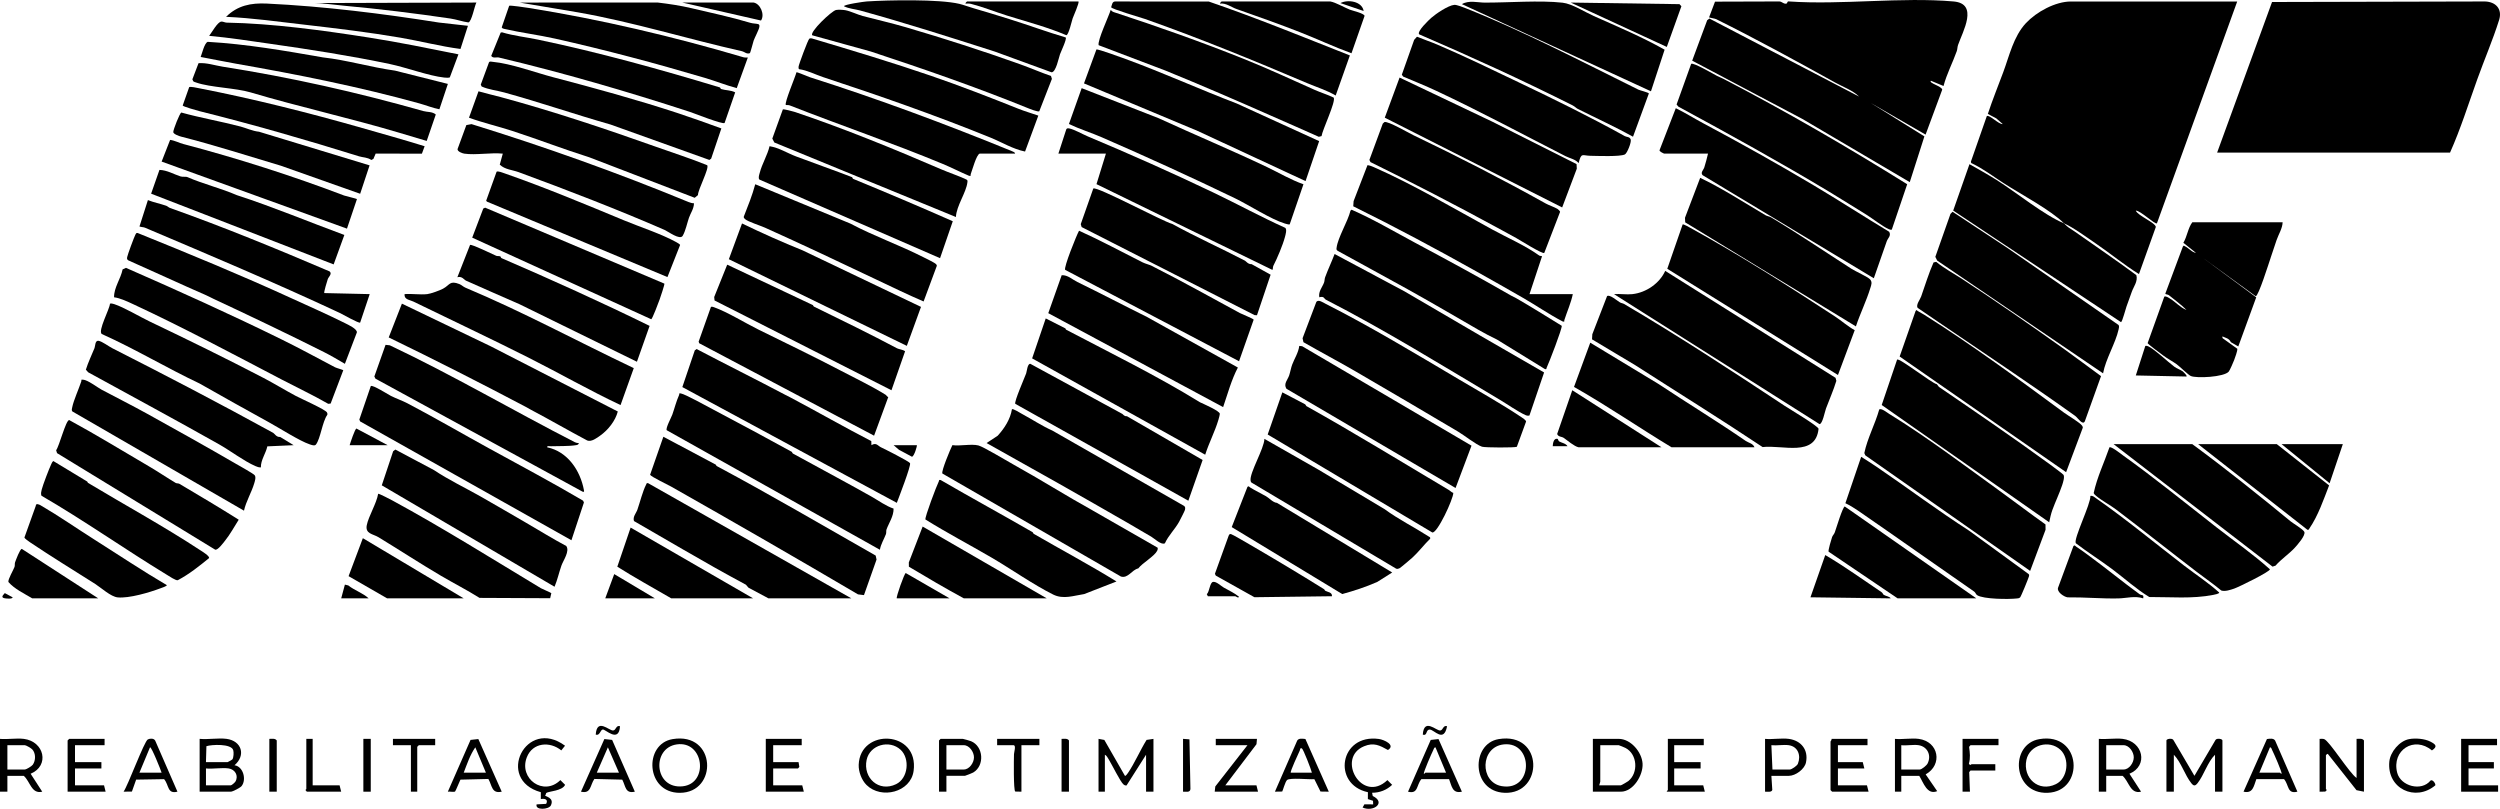 <?xml version="1.0" encoding="UTF-8"?>
<svg xmlns="http://www.w3.org/2000/svg" width="136" height="44" viewBox="0 0 136 44" fill="none">
  <g clip-path="url(#clip0_309_2989)">
    <path d="M120.899 43.068H120.497V41.056C120.086 41.465 119.891 42.175 119.547 42.605C119.417 42.767 119.337 42.767 119.207 42.605C118.858 42.17 118.658 41.476 118.257 41.056V43.068H117.854V40.281C117.854 40.191 118.16 40.143 118.229 40.251L119.377 42.205L120.526 40.251C120.594 40.143 120.9 40.191 120.9 40.281V43.068H120.899Z" fill="black"></path>
    <path d="M59.76 40.194L60.075 40.252L61.197 42.206C61.232 42.229 61.333 42.092 61.359 42.053C61.727 41.511 62.024 40.815 62.374 40.251L62.748 40.195V43.068H62.346V41.057L61.284 42.729C61.208 42.736 61.166 42.713 61.111 42.666C60.944 42.522 60.488 41.592 60.324 41.327C60.266 41.235 60.207 41.102 60.105 41.057V43.068H59.76V40.195L59.76 40.194Z" fill="black"></path>
    <path d="M12.326 40.194C13.146 40.305 13.39 41.087 12.757 41.63C13.235 41.693 13.421 42.416 13.142 42.764C13.072 42.851 12.66 43.068 12.556 43.068H10.86V40.194C11.319 40.239 11.88 40.135 12.326 40.194ZM11.205 41.459H12.383C12.399 41.459 12.631 41.33 12.646 41.305C12.711 41.205 12.723 40.922 12.688 40.809C12.577 40.448 11.514 40.5 11.229 40.593L11.204 41.459H11.205ZM12.441 41.803C12.072 41.748 11.588 41.844 11.205 41.803V42.723H12.556C12.6 42.723 12.775 42.573 12.808 42.516C12.994 42.191 12.781 41.854 12.441 41.803Z" fill="black"></path>
    <path d="M86.652 43.068V40.194H88.06C88.71 40.194 89.32 40.911 89.356 41.543C89.392 42.175 88.847 43.068 88.175 43.068H86.652ZM86.997 42.723H88.175C88.198 42.723 88.53 42.531 88.577 42.493C89.141 42.043 89.077 41.028 88.428 40.689C88.379 40.663 88.08 40.539 88.06 40.539H87.055V42.522C87.055 42.56 86.988 42.718 86.997 42.723Z" fill="black"></path>
    <path d="M128.197 42.321V40.194C128.336 40.199 128.506 40.151 128.599 40.281V43.068L128.193 42.986L126.646 41.027C126.614 40.971 126.53 41.079 126.53 41.086V42.925C126.53 42.939 126.577 42.959 126.575 42.982L126.495 43.062L126.186 43.069V40.195C126.266 40.196 126.354 40.181 126.432 40.207C126.718 40.303 127.813 42.07 128.197 42.321V42.321Z" fill="black"></path>
    <path d="M115.469 40.194C116.585 40.326 116.889 41.654 115.842 42.092L116.474 43.067C115.882 43.208 115.826 42.52 115.469 42.206H114.578V43.068H114.176V40.194C114.587 40.23 115.067 40.147 115.469 40.194ZM114.578 41.861H115.526C115.826 41.861 116.077 41.493 116.077 41.2C116.077 40.908 115.826 40.539 115.526 40.539H114.578V41.861Z" fill="black"></path>
    <path d="M1.293 40.194C2.412 40.334 2.715 41.655 1.666 42.092L2.298 43.068C1.707 43.208 1.65 42.521 1.293 42.206H0.402V43.068H0V40.195C0.409 40.232 0.895 40.145 1.293 40.195V40.194ZM0.402 41.861H1.35C1.428 41.861 1.722 41.687 1.782 41.603C1.951 41.37 1.951 40.976 1.755 40.767C1.692 40.699 1.419 40.539 1.351 40.539H0.402V41.861Z" fill="black"></path>
    <path d="M47.139 42.703C46.872 42.439 46.699 41.979 46.713 41.602C46.786 39.593 50.005 39.724 49.7 41.942C49.54 43.099 47.944 43.498 47.139 42.703ZM48.995 40.789C48.388 40.222 47.316 40.517 47.144 41.34C46.938 42.321 47.812 43.114 48.748 42.658C49.41 42.336 49.507 41.267 48.995 40.788V40.789Z" fill="black"></path>
    <path d="M110.943 40.208C113.262 39.814 113.42 43.059 111.39 43.129C109.469 43.195 109.315 40.484 110.943 40.208ZM112.087 40.789C111.481 40.222 110.408 40.517 110.236 41.34C110.03 42.326 110.897 43.118 111.841 42.657C112.502 42.336 112.599 41.267 112.087 40.788V40.789Z" fill="black"></path>
    <path d="M81.523 40.208C83.981 39.795 83.982 43.206 81.853 43.129C80.032 43.062 80.014 40.461 81.523 40.208ZM81.813 40.494C80.513 40.623 80.484 42.56 81.695 42.766C83.428 43.062 83.433 40.332 81.813 40.494Z" fill="black"></path>
    <path d="M36.588 40.208C38.978 39.806 39.071 43.13 36.977 43.13C35.127 43.13 35.008 40.473 36.588 40.208ZM36.819 40.495C35.431 40.693 35.584 42.946 37.143 42.774C38.561 42.617 38.302 40.283 36.819 40.495Z" fill="black"></path>
    <path d="M104.378 40.195C105.473 40.341 105.694 41.604 104.756 42.126L105.383 43.039C104.833 43.264 104.639 42.578 104.407 42.206H103.43V43.068H103.085V40.195C103.491 40.233 103.984 40.142 104.378 40.195H104.378ZM104.378 40.539C104.101 40.493 103.721 40.573 103.43 40.539V41.861H104.436C104.542 41.861 104.807 41.641 104.859 41.538C105.083 41.097 104.858 40.619 104.378 40.539Z" fill="black"></path>
    <path d="M5.689 40.194V40.539H4.08V41.459H5.516V41.803H4.08V42.723H5.66L5.746 43.068H3.678V40.281L3.764 40.194H5.689Z" fill="black"></path>
    <path d="M101.592 40.194V40.539H99.983V41.459H101.334L101.42 41.803H99.983V42.723H101.563L101.65 43.068H99.667L99.581 42.981V40.338C99.581 40.319 99.657 40.251 99.638 40.194H101.592Z" fill="black"></path>
    <path d="M43.613 40.194V40.539H42.061V41.459H43.441L43.484 41.719L43.412 41.803H42.061V42.723H43.642L43.728 43.068H41.659V40.194H43.613Z" fill="black"></path>
    <path d="M135.839 40.194V40.539H134.288V41.459H135.667V41.803H134.288V42.723H135.897V43.068H133.886V40.194H135.839Z" fill="black"></path>
    <path d="M51.485 42.206V43.068H51.083V40.281L51.169 40.194H52.376C52.407 40.194 52.767 40.297 52.824 40.321C53.504 40.602 53.576 41.651 52.943 42.025C52.894 42.053 52.516 42.205 52.491 42.205H51.485V42.206ZM51.485 41.861H52.433C52.733 41.861 52.984 41.492 52.984 41.2C52.984 40.907 52.733 40.539 52.433 40.539H51.485V41.861Z" fill="black"></path>
    <path d="M97.311 40.195C97.983 40.285 98.387 40.791 98.246 41.475C98.171 41.845 97.675 42.206 97.311 42.206H96.363L96.413 42.974C96.366 43.117 96.142 43.061 96.019 43.068V40.195C96.424 40.233 96.918 40.142 97.311 40.195ZM97.311 40.539C97.026 40.498 96.659 40.57 96.363 40.539L96.421 41.861H97.369C97.463 41.861 97.759 41.662 97.804 41.551C97.985 41.103 97.813 40.613 97.311 40.539Z" fill="black"></path>
    <path d="M71.014 40.202L72.286 43.067L71.835 43.06L71.501 42.387C71.225 42.414 70.172 42.295 70.016 42.434C69.913 42.526 69.779 43.041 69.751 43.06L69.356 43.067L70.569 40.286C70.657 40.143 70.868 40.188 71.015 40.202H71.014ZM70.218 42.033H71.367C71.331 41.866 70.89 40.73 70.821 40.711C70.706 40.68 70.739 40.764 70.709 40.827C70.645 40.962 70.169 41.988 70.218 42.033V42.033Z" fill="black"></path>
    <path d="M26.021 40.204L27.294 43.067C26.74 43.191 26.775 42.734 26.567 42.375L25.047 42.413C24.999 42.503 24.787 43.039 24.756 43.058C24.684 43.103 24.466 43.048 24.363 43.067L25.598 40.251L26.02 40.204H26.021ZM26.433 42.033L25.857 40.654C25.573 41.061 25.404 41.572 25.226 42.033H26.433Z" fill="black"></path>
    <path d="M78.254 40.204L79.527 43.067C79.009 43.186 78.975 42.766 78.83 42.386H77.322C77.046 42.711 77.16 43.21 76.597 43.068L77.832 40.252L78.253 40.205L78.254 40.204ZM78.665 42.033L78.09 40.654C78.008 40.659 78.002 40.743 77.974 40.796C77.895 40.948 77.417 42.035 77.459 42.091C77.504 42.103 77.528 42.033 77.545 42.033H78.665Z" fill="black"></path>
    <path d="M124.978 43.067C124.416 43.209 124.529 42.711 124.253 42.386H122.745C122.601 42.765 122.566 43.185 122.048 43.067L123.321 40.204C123.467 40.185 123.677 40.145 123.766 40.286L124.978 43.067ZM122.91 42.033H124.03C124.047 42.033 124.071 42.103 124.116 42.091C124.161 42.03 123.683 40.955 123.601 40.796C123.573 40.742 123.567 40.659 123.485 40.654L122.91 42.033Z" fill="black"></path>
    <path d="M9.653 43.067C9.091 43.209 9.204 42.711 8.927 42.386L7.406 42.412L7.176 43.061L6.723 43.067C6.966 42.726 7.848 40.317 8.044 40.223C8.164 40.165 8.367 40.158 8.441 40.286L9.653 43.067ZM8.791 42.033C8.756 41.908 8.233 40.597 8.16 40.654L7.585 42.033H8.791Z" fill="black"></path>
    <path d="M34.535 43.067C34.009 43.188 34.041 42.774 33.851 42.413L32.333 42.375C32.094 42.717 32.164 43.197 31.605 43.067L32.878 40.204L33.3 40.251L34.535 43.067L34.535 43.067ZM33.672 42.033L33.069 40.654L32.466 42.033H33.672Z" fill="black"></path>
    <path d="M92.685 40.194V40.539H91.076V41.459H92.513V41.803H91.076V42.723H92.656L92.743 43.068H90.674C90.659 43.026 90.731 42.999 90.731 42.981V40.194H92.685Z" fill="black"></path>
    <path d="M68.379 40.194L68.353 40.484L66.656 42.723H68.351L68.437 43.068H66.081L66.112 42.783L67.862 40.539H66.138V40.194H68.379Z" fill="black"></path>
    <path d="M74.642 43.126L74.678 43.303C75.423 43.663 74.705 44.194 74.125 43.929L74.222 43.756L74.7 43.758L74.693 43.563L74.412 43.47L74.414 43.096C72.448 42.673 72.874 39.907 75.011 40.2C75.283 40.237 75.94 40.526 75.505 40.8C75.049 40.547 74.735 40.379 74.209 40.595C72.665 41.228 74.089 43.754 75.475 42.438L75.733 42.695C75.432 42.978 75.061 43.126 74.642 43.126L74.642 43.126Z" fill="black"></path>
    <path d="M29.72 43.135C29.694 43.155 29.702 43.242 29.652 43.269C29.656 43.334 30.172 43.388 29.967 43.815C29.857 44.042 29.101 44.095 29.191 43.758L29.71 43.73C29.843 43.486 29.628 43.427 29.421 43.469V43.096C26.933 42.409 28.614 38.997 30.738 40.567L30.534 40.822C29.914 40.315 28.978 40.389 28.662 41.189C28.2 42.36 29.576 43.34 30.484 42.437L30.741 42.694C30.594 43.029 29.84 43.044 29.72 43.136L29.72 43.135Z" fill="black"></path>
    <path d="M131.055 40.208C131.4 40.144 131.9 40.183 132.213 40.344C132.503 40.493 132.623 40.608 132.297 40.823C131.341 40.02 130.094 40.802 130.407 42.035C130.594 42.77 131.732 43.073 132.219 42.462C132.334 42.376 132.515 42.644 132.48 42.724C131.396 43.632 129.837 42.906 129.979 41.431C130.029 40.908 130.532 40.306 131.055 40.208Z" fill="black"></path>
    <path d="M108.718 40.194V40.539H107.195L107.118 40.63C107.162 40.933 107.196 41.244 107.108 41.544C107.186 41.675 107.23 41.574 107.252 41.574H108.545V41.918H107.194L107.125 42.003L107.165 43.067H106.763V40.194H108.716H108.718Z" fill="black"></path>
    <path d="M56.543 40.194V40.539H55.566V43.068L55.229 43.06C55.129 42.998 55.153 41.297 55.161 41.025C55.163 40.928 55.29 40.539 55.135 40.539H54.244V40.194H56.543Z" fill="black"></path>
    <path d="M23.674 40.194V40.539H22.784L22.698 40.625V43.068H22.353V40.539H21.376V40.194H23.674Z" fill="black"></path>
    <path d="M17.009 40.194V42.723H18.474L18.56 43.068H16.693L16.619 42.981C16.617 42.958 16.664 42.938 16.664 42.924V40.194H17.009Z" fill="black"></path>
    <path d="M20.169 40.194H19.767V43.068H20.169V40.194Z" fill="black"></path>
    <path d="M15.055 43.068H14.652V40.194C14.792 40.198 14.961 40.151 15.055 40.281V43.068Z" fill="black"></path>
    <path d="M58.151 43.068H57.749V40.194C57.889 40.199 58.058 40.151 58.151 40.281V43.068Z" fill="black"></path>
    <path d="M64.357 43.068V40.194L64.706 40.22L64.76 42.925C64.737 43.129 64.513 43.063 64.358 43.068L64.357 43.068Z" fill="black"></path>
    <path d="M33.729 39.505C33.671 40.448 32.926 39.657 32.789 39.684C32.651 39.711 32.633 40.039 32.408 39.964C32.47 39.033 33.139 39.758 33.355 39.739C33.522 39.724 33.502 39.438 33.729 39.505H33.729Z" fill="black"></path>
    <path d="M78.721 39.505C78.545 40.43 78.023 39.694 77.782 39.689C77.542 39.685 77.671 40.048 77.4 39.964C77.462 39.033 78.131 39.758 78.347 39.739C78.514 39.724 78.494 39.438 78.721 39.505H78.721Z" fill="black"></path>
    <path d="M0.689 32.495C0.676 32.593 0.38 32.561 0.313 32.554C0.048 32.526 0.107 32.424 0.262 32.265L0.689 32.495Z" fill="black"></path>
    <path d="M135.181 0.08L123.599 0.109L120.612 8.3H133.283C133.862 7.003 134.282 5.655 134.762 4.32C135.147 3.244 135.612 2.169 135.952 1.085C136.137 0.492 135.771 0.097 135.181 0.08V0.08Z" fill="black"></path>
    <path d="M116.359 14.909L117.277 12.348C117.265 12.12 116.3 11.737 116.188 11.46C116.415 11.429 117.23 12.228 117.337 12.149L121.704 0.082H112.654C111.811 0.082 110.776 0.65 110.21 1.258C109.532 1.987 109.312 3.027 108.975 3.931C108.694 4.685 108.391 5.432 108.139 6.197L108.596 6.438L108.947 6.748C108.749 6.784 108.215 6.221 108.083 6.315L107.218 8.791L107.232 8.868C107.851 9.152 108.413 9.587 108.986 9.957C109.86 10.521 111.626 11.467 112.28 12.15C112.747 12.344 113.564 12.941 114.038 13.265C114.818 13.797 115.555 14.412 116.359 14.909L116.359 14.909Z" fill="black"></path>
    <path d="M107.139 8.931L106.254 11.454L115.385 17.527C115.461 17.479 115.628 16.821 115.682 16.673C115.78 16.406 115.875 16.145 115.971 15.869C116.066 15.597 116.312 15.302 116.218 14.968C115.113 14.152 113.975 13.376 112.849 12.586C112.57 12.39 112.518 12.399 112.28 12.15C111.189 11.697 109.672 10.456 108.617 9.793C108.136 9.492 107.634 9.209 107.138 8.931H107.139Z" fill="black"></path>
    <path d="M91.304 5.801C94.077 7.304 96.805 8.808 99.497 10.424C100.174 10.831 100.845 11.26 101.52 11.672C101.857 11.878 102.405 12.315 102.743 12.464C102.803 12.49 102.845 12.507 102.913 12.494L103.751 10.023C100.47 7.98 97.176 6.069 93.742 4.283C93.63 4.225 93.523 4.189 93.407 4.13C93.209 4.028 92.11 3.379 91.999 3.475L91.206 5.685L91.304 5.8V5.801Z" fill="black"></path>
    <path d="M103.891 9.909L104.688 7.419L101.765 5.599L104.752 7.323L105.656 4.88C105.643 4.688 104.903 4.521 105.04 4.392L105.728 4.678C105.897 4.031 106.23 3.4 106.448 2.783C106.486 2.677 106.479 2.557 106.517 2.449C106.773 1.713 107.65 0.201 106.278 0.08C103.422 -0.172 100.202 0.278 97.308 0.078C97.224 0.06 97.226 0.172 97.212 0.18C97.063 0.263 96.945 0.081 96.798 0.079L93.297 0.09L92.974 0.943C92.989 0.964 93.288 1.006 93.362 1.043C95.52 2.116 97.724 3.318 99.849 4.499C100.258 4.726 100.8 4.919 101.133 5.254L92.992 1.009L92.871 1.101L92.055 3.3L98.05 6.471L103.891 9.909L103.891 9.909Z" fill="black"></path>
    <path d="M102.643 13.115C102.7 12.955 102.891 12.825 102.772 12.609C101.399 11.783 100.057 10.911 98.68 10.091C96.703 8.914 94.67 7.78 92.647 6.701C92.151 6.436 91.67 6.132 91.163 5.886L90.281 8.166C90.242 8.237 90.516 8.354 90.531 8.357H92.916C92.858 8.604 92.79 8.862 92.715 9.104C92.672 9.244 92.484 9.396 92.628 9.534L101.936 15.137C102.173 14.464 102.405 13.787 102.643 13.114V13.115Z" fill="black"></path>
    <path d="M98.929 23.327C98.915 23.181 97.318 22.231 97.074 22.069C94.256 20.205 91.298 18.268 88.355 16.539C88.284 16.497 88.199 16.493 88.127 16.451C87.975 16.364 87.559 15.995 87.424 16.11L86.622 18.183L86.606 18.46L88.962 19.869C91.282 21.361 93.575 22.78 95.887 24.321C96.962 24.19 98.766 24.884 98.93 23.326L98.929 23.327Z" fill="black"></path>
    <path d="M76.404 15.849L72.602 13.819C72.442 14.243 72.243 14.658 72.087 15.082C72.053 15.174 72.062 15.277 72.029 15.369C71.944 15.61 71.709 15.857 71.77 16.172C72.034 16.093 72.028 16.252 72.129 16.304C75.344 17.953 78.539 19.932 81.574 21.738C81.977 21.977 82.584 22.401 82.977 22.577C83.052 22.611 83.121 22.625 83.201 22.605L83.999 20.262L80.484 18.234L76.404 15.849Z" fill="black"></path>
    <path d="M84.956 17.722C84.135 17.216 83.336 16.715 82.489 16.226C82.395 16.172 82.308 16.14 82.205 16.081C80.457 15.074 78.697 14.124 76.922 13.174C75.799 12.572 74.694 11.918 73.526 11.408L73.466 11.46C73.324 12.046 72.783 12.914 72.711 13.472C72.7 13.555 72.692 13.592 72.772 13.647C74.031 14.344 75.299 15.024 76.557 15.725C77.836 16.437 79.14 17.197 80.429 17.944C80.756 18.134 81.098 18.308 81.438 18.474L84.043 20.077C84.151 20.104 84.109 20.064 84.136 20.009C84.25 19.776 85.003 17.835 84.957 17.723L84.956 17.722Z" fill="black"></path>
    <path d="M82.753 22.688C81.711 21.988 80.413 21.259 79.334 20.62C77.035 19.259 74.495 17.729 72.127 16.534C71.983 16.461 71.7 16.257 71.604 16.437L70.86 18.399L70.907 18.615C71.845 19.153 72.807 19.661 73.743 20.204C75.619 21.291 77.455 22.378 79.317 23.479C79.66 23.681 80.286 24.186 80.621 24.301C80.776 24.354 82.425 24.359 82.516 24.305L83.019 22.931C83.003 22.845 82.83 22.738 82.753 22.686V22.688Z" fill="black"></path>
    <path d="M88.807 16.001C88.491 16.036 88.124 15.975 87.802 16.001L98.98 23.072C99.144 23.074 99.269 22.397 99.335 22.219C99.52 21.721 99.742 21.231 99.897 20.719L99.855 20.555L90.588 14.736C90.287 15.407 89.558 15.917 88.807 16V16.001Z" fill="black"></path>
    <path d="M39.007 25.362C38.966 25.352 38.954 25.285 38.938 25.276L36.087 23.759L35.365 25.829C35.43 25.939 36.329 26.367 36.508 26.469C39.908 28.393 43.301 30.349 46.675 32.334L47 32.374L47.684 30.44L47.637 30.223C44.764 28.588 41.917 26.919 39.007 25.362H39.007Z" fill="black"></path>
    <path d="M43.139 24.677C43.102 24.656 43.093 24.592 43.078 24.583C41.683 23.817 40.249 23.044 38.838 22.3C38.534 22.14 37.252 21.43 37.033 21.402C36.904 21.387 36.971 21.423 36.944 21.485C36.781 21.851 36.703 22.19 36.575 22.552C36.517 22.715 36.202 23.291 36.269 23.404L47.866 29.907C47.916 29.606 48.087 29.337 48.195 29.057C48.224 28.981 48.199 28.878 48.226 28.802C48.356 28.444 48.617 28.087 48.611 27.668C48.187 27.526 47.794 27.232 47.401 27.01C45.998 26.22 44.559 25.456 43.14 24.676L43.139 24.677Z" fill="black"></path>
    <path d="M85.563 5.74C85.667 5.792 85.739 5.878 85.836 5.927C86.836 6.431 87.856 6.892 88.836 7.437L89.699 5.082C89.654 5.024 89.209 4.916 89.127 4.876C86.071 3.367 82.859 1.685 79.736 0.449C79.594 0.393 79.244 0.252 79.111 0.265C78.781 0.296 78.117 0.745 77.861 0.971C77.73 1.087 77.079 1.702 77.197 1.865C80.025 3.082 82.815 4.36 85.564 5.739L85.563 5.74Z" fill="black"></path>
    <path d="M49.506 25.196C49.439 25.089 48.129 24.428 47.913 24.327C47.781 24.266 47.666 24.049 47.407 24.218L47.398 23.996C45.923 23.233 44.479 22.407 43.012 21.628C42.915 21.577 42.814 21.529 42.728 21.484C41.126 20.637 39.5 19.831 37.895 18.987L37.796 19.061L37.119 21.057L48.787 27.355C48.886 27.091 49.578 25.311 49.505 25.196L49.506 25.196Z" fill="black"></path>
    <path d="M59.972 7.484C62.364 8.525 64.811 9.64 67.185 10.787C67.954 11.159 69.134 11.929 69.893 12.159C69.949 12.177 70.135 12.229 70.159 12.207L70.908 10.024C70.219 9.783 69.591 9.405 68.936 9.093C66.988 8.166 64.993 7.335 63.035 6.433L58.843 4.796L58.15 6.747C58.74 7.027 59.375 7.223 59.972 7.483L59.972 7.484Z" fill="black"></path>
    <path d="M115.255 17.91C115.272 17.834 115.294 17.753 115.251 17.681L109.213 13.495L106.219 11.519L106.106 11.635L105.282 13.972L105.384 14.176L114.407 20.31C114.548 19.529 115.089 18.669 115.255 17.91Z" fill="black"></path>
    <path d="M113.417 22.913L114.296 20.462C113.636 19.983 112.98 19.484 112.317 19.01C110.503 17.714 108.647 16.429 106.783 15.205C106.298 14.887 105.78 14.614 105.329 14.245L105.185 14.277C104.917 14.879 104.731 15.512 104.51 16.131C104.449 16.302 104.215 16.584 104.319 16.748L105.481 17.54C107.93 19.209 110.485 20.907 112.894 22.628C113.027 22.723 113.304 23.172 113.417 22.913Z" fill="black"></path>
    <path d="M112.267 22.436C109.862 20.666 107.216 18.719 104.67 17.118C104.574 17.057 104.423 16.971 104.323 16.918C104.267 16.888 104.277 16.823 104.207 16.921L103.341 19.395L112.396 25.687L113.292 23.3C113.32 23.237 113.298 23.205 113.263 23.154C113.149 22.989 112.481 22.595 112.267 22.438V22.436Z" fill="black"></path>
    <path d="M71.022 9.852L71.762 7.677L67.283 5.632C65.27 4.863 63.239 3.943 61.232 3.209C61.035 3.137 59.72 2.654 59.645 2.692L58.969 4.537L65.157 7.126L71.022 9.852Z" fill="black"></path>
    <path d="M78.141 4.945C80.525 6.062 82.848 7.314 85.164 8.495C85.392 8.611 85.707 8.663 85.877 8.874C86.023 8.277 86.078 8.468 86.507 8.475C86.888 8.481 88.123 8.533 88.392 8.402C88.516 8.342 88.756 7.741 88.712 7.593C88.663 7.431 88.494 7.464 88.383 7.402C86.512 6.364 84.506 5.379 82.607 4.474C81.15 3.779 79.678 3.062 78.188 2.426C77.837 2.276 77.439 2.145 77.083 1.997L76.93 2.168L76.259 4.064L76.334 4.167C76.936 4.42 77.55 4.668 78.141 4.945Z" fill="black"></path>
    <path d="M112.252 25.828C112.227 25.787 111.61 25.329 111.504 25.253C109.528 23.814 107.495 22.425 105.478 21.048L105.368 20.903C105.091 20.853 103.314 19.448 103.202 19.563L102.365 22.032L111.476 28.413C111.52 28.2 111.573 27.953 111.646 27.75C111.805 27.311 112.037 26.826 112.183 26.389C112.229 26.249 112.328 25.948 112.253 25.827L112.252 25.828Z" fill="black"></path>
    <path d="M108.852 26.756C106.934 25.371 104.785 23.751 102.776 22.518C102.647 22.439 102.357 22.196 102.231 22.272C102.006 23.076 101.587 23.837 101.419 24.646L101.471 24.77L110.44 31.057L111.278 28.819L111.275 28.529C110.458 27.952 109.663 27.342 108.852 26.756V26.756Z" fill="black"></path>
    <path d="M73.617 11.222C75.885 12.341 78.119 13.535 80.325 14.771C81.166 15.241 82.046 15.741 82.854 16.205C83.58 16.622 84.273 17.105 85.017 17.492C85.143 17.515 85.081 17.471 85.101 17.41C85.253 16.936 85.459 16.488 85.561 16H83.205L83.888 13.937C83.839 13.924 83.771 13.927 83.73 13.898C82.946 13.339 81.992 12.93 81.156 12.473C79.106 11.352 76.872 10.03 74.739 9.094C74.627 9.045 74.514 8.998 74.391 8.985L73.636 10.942L73.617 11.223V11.222Z" fill="black"></path>
    <path d="M63.391 3.836C65.372 4.642 67.355 5.503 69.307 6.366C70.119 6.726 70.933 7.077 71.743 7.442L71.892 7.404C71.936 7.069 72.692 5.499 72.551 5.308C72.223 5.149 71.858 5.04 71.528 4.893C70.253 4.325 68.961 3.725 67.669 3.208C65.348 2.278 62.97 1.436 60.591 0.66C60.524 0.638 60.468 0.594 60.421 0.542C60.324 0.871 59.686 2.222 59.767 2.459L63.391 3.836H63.391Z" fill="black"></path>
    <path d="M100.897 17.962C100.515 17.754 100.18 17.448 99.82 17.213C97.361 15.6 94.544 13.819 91.972 12.405C91.905 12.367 91.574 12.18 91.537 12.207L90.7 14.622L99.985 20.4L100.897 17.962Z" fill="black"></path>
    <path d="M101.748 15.668C101.799 15.498 101.865 15.349 101.733 15.198C101.617 15.066 100.917 14.749 100.716 14.62C99.277 13.697 97.806 12.697 96.344 11.824C96.257 11.772 96.138 11.764 96.034 11.703C94.865 11.008 93.715 10.265 92.49 9.674L91.663 11.847L91.675 12.096L100.961 17.756C101.188 17.065 101.538 16.36 101.747 15.668L101.748 15.668Z" fill="black"></path>
    <path d="M26.622 24.402C25.134 23.585 23.629 22.708 22.162 21.939C21.899 21.801 21.54 21.676 21.268 21.538C21.102 21.454 20.279 20.925 20.172 21.001L19.548 22.823L19.591 22.925L31.086 29.39L31.765 27.336L31.721 27.237C30.045 26.25 28.327 25.337 26.622 24.401L26.622 24.402Z" fill="black"></path>
    <path d="M59.459 27.779C58.04 26.995 56.577 26.071 55.141 25.276C54.786 25.079 53.49 24.299 53.224 24.232C52.842 24.136 52.222 24.276 51.81 24.216C51.702 24.426 51.194 25.639 51.266 25.76L60.979 31.364C61.368 31.48 61.569 31 61.922 30.921C62.145 30.628 62.785 30.273 62.949 29.965C62.978 29.909 62.989 29.857 62.975 29.795L59.457 27.779L59.459 27.779Z" fill="black"></path>
    <path d="M107.123 28.872C105.411 27.77 103.767 26.537 102.085 25.392C101.81 25.205 101.528 25.029 101.248 24.85L100.389 27.375C100.604 27.474 100.866 27.633 101.06 27.767C103.184 29.23 105.271 30.712 107.394 32.181C107.469 32.233 107.481 32.327 107.556 32.377C107.891 32.6 109.295 32.607 109.726 32.555C109.802 32.546 109.832 32.551 109.896 32.495C109.942 32.454 110.343 31.474 110.374 31.358C110.386 31.309 110.397 31.271 110.358 31.23L107.124 28.873L107.123 28.872Z" fill="black"></path>
    <path d="M69.273 14.453C69.475 14.064 69.788 13.325 69.9 12.896C69.932 12.776 70.022 12.479 69.917 12.394C68.593 11.798 67.314 11.1 66.005 10.473C63.757 9.398 61.44 8.37 59.176 7.42C58.922 7.313 58.396 7.022 58.166 6.987C58.096 6.976 58.051 6.964 58.006 7.034L57.576 8.357H60.162L59.649 10.018L69.211 14.679C69.259 14.672 69.232 14.529 69.272 14.453H69.273Z" fill="black"></path>
    <path d="M33.609 22.386L26.698 18.84L21.864 16.518L21.146 18.356C23.65 19.569 26.134 20.833 28.602 22.134C28.7 22.186 28.788 22.241 28.896 22.298C29.92 22.838 30.924 23.422 31.946 23.963C32.177 24.052 32.468 23.826 32.657 23.692C33.084 23.389 33.478 22.89 33.608 22.387L33.609 22.386Z" fill="black"></path>
    <path d="M70.68 18.817C70.636 19.183 70.413 19.516 70.293 19.839C70.231 20.004 70.191 20.242 70.13 20.424C70.051 20.661 69.807 20.879 69.983 21.149L79.183 26.547L80.05 24.245L70.837 18.834L70.68 18.817Z" fill="black"></path>
    <path d="M115.474 24.759C115.359 24.677 114.85 24.269 114.754 24.336C114.469 25.159 114.077 25.972 113.897 26.82C113.923 26.888 113.978 26.932 114.032 26.977C114.341 27.239 114.799 27.477 115.124 27.724C116.598 28.841 118.064 30.012 119.508 31.114C119.95 31.451 120.409 31.769 120.839 32.124C121.047 32.191 121.336 32.089 121.544 32.018C121.794 31.932 123.481 31.104 123.484 30.971C122.578 30.153 121.564 29.454 120.599 28.702C118.904 27.381 117.224 26.01 115.474 24.76V24.759Z" fill="black"></path>
    <path d="M81.409 12.363C81.742 12.544 82.127 12.754 82.488 12.953C82.67 13.054 83.918 13.841 84.008 13.759L84.865 11.535C84.886 11.492 84.755 11.382 84.735 11.37C84.55 11.259 84.27 11.172 84.085 11.069C81.718 9.75 79.333 8.526 76.884 7.352C76.622 7.226 75.51 6.578 75.314 6.64L75.223 6.725L74.495 8.699L74.554 8.818C76.875 9.959 79.148 11.134 81.409 12.364L81.409 12.363Z" fill="black"></path>
    <path d="M71.066 22.09L71.004 21.997L69.76 21.344L68.962 23.637L77.916 28.965C78.182 29.038 79.062 27.143 79.06 26.813C78.967 26.788 78.909 26.711 78.832 26.665C76.325 25.175 73.658 23.538 71.066 22.09Z" fill="black"></path>
    <path d="M85.778 9.177L85.765 8.928L81.179 6.618L76.137 4.22L75.332 6.402L84.982 11.285L85.778 9.177Z" fill="black"></path>
    <path d="M44.763 4.191C47.843 5.206 50.883 6.266 53.881 7.485C54.503 7.738 55.099 8.109 55.763 8.244L56.485 6.289C56.13 6.166 55.741 6.053 55.394 5.914C53.829 5.288 52.214 4.662 50.66 4.128C48.511 3.39 46.333 2.737 44.156 2.088C44.11 2.086 44.069 2.08 44.028 2.105C43.957 2.145 43.447 3.532 43.443 3.622C43.44 3.672 43.434 3.719 43.465 3.763C43.915 3.821 44.334 4.049 44.763 4.19V4.191Z" fill="black"></path>
    <path d="M61.059 22.519L56.051 19.792C55.893 19.773 55.862 20.201 55.824 20.31C55.737 20.552 55.163 21.851 55.231 21.968L64.646 27.239L65.423 25.024L61.306 22.642C61.156 22.658 61.101 22.543 61.058 22.519H61.059Z" fill="black"></path>
    <path d="M64.415 27.522L57.25 23.424C56.681 23.172 56.125 22.798 55.6 22.519C55.512 22.472 55.104 22.209 55.049 22.264C54.963 22.804 54.642 23.302 54.274 23.703L53.67 24.102C56.296 25.566 58.899 27.033 61.504 28.537C61.88 28.754 62.252 28.982 62.628 29.195C62.797 29.292 63.182 29.673 63.372 29.553C63.56 29.133 63.91 28.801 64.138 28.395C64.185 28.31 64.455 27.783 64.462 27.738C64.476 27.656 64.493 27.583 64.415 27.522Z" fill="black"></path>
    <path d="M66.357 22.509C66.351 22.353 65.472 21.976 65.282 21.885C62.929 20.438 60.429 19.213 57.997 17.935C57.975 17.924 57.971 17.871 57.956 17.864L56.888 17.322L56.148 19.496L65.563 24.736C65.765 24.097 66.091 23.48 66.282 22.839C66.304 22.766 66.359 22.566 66.357 22.509L66.357 22.509Z" fill="black"></path>
    <path d="M57.756 14.971L57.026 17.036L66.538 22.147C66.783 21.428 66.991 20.659 67.34 19.994L62.397 17.243C61.126 16.614 59.872 15.955 58.61 15.341C58.326 15.202 58.096 14.957 57.756 14.971H57.756Z" fill="black"></path>
    <path d="M68.2 17.389C68.163 17.326 67.569 17.095 67.449 17.03C65.887 16.182 64.257 15.273 62.671 14.471C62.512 14.39 62.315 14.351 62.153 14.27C61.004 13.694 59.874 13.078 58.7 12.551C58.561 12.804 57.855 14.554 57.945 14.681L67.404 19.652L68.2 17.39V17.389Z" fill="black"></path>
    <path d="M16.096 21.54C15.507 21.227 14.919 20.864 14.344 20.564C12.291 19.494 10.221 18.482 8.138 17.487C7.58 17.22 6.759 16.724 6.209 16.543C6.151 16.524 6.023 16.489 5.982 16.524C5.961 16.826 5.322 17.984 5.533 18.168C7.348 18.982 9.056 20.011 10.855 20.862C12.089 21.56 13.382 22.29 14.614 22.964C15.194 23.28 16.297 23.991 16.852 24.174C16.943 24.203 17.116 24.275 17.187 24.183C17.437 23.858 17.532 22.949 17.805 22.566C17.82 22.519 17.81 22.48 17.788 22.437C17.704 22.278 16.354 21.678 16.095 21.54H16.096Z" fill="black"></path>
    <path d="M124.603 28.356C122.856 26.92 121.098 25.51 119.261 24.161H114.98L123.627 30.825L123.789 30.771C124.096 30.416 124.522 30.139 124.838 29.795C124.976 29.644 125.441 29.121 125.355 28.932C125.29 28.791 124.745 28.473 124.603 28.356Z" fill="black"></path>
    <path d="M68.379 17.15L69.122 14.944L68.086 14.369C67.9 14.385 67.782 14.21 67.728 14.182C66.421 13.499 65.069 12.898 63.777 12.185C63.238 12.04 59.669 10.12 59.475 10.255L58.793 12.193L58.841 12.352L68.245 17.141L68.379 17.15Z" fill="black"></path>
    <path d="M29.766 24.333C29.752 24.233 29.896 24.279 29.966 24.276C30.393 24.259 30.927 24.284 31.343 24.216C31.411 24.205 31.479 24.181 31.489 24.104C31.416 24.104 31.342 24.092 31.276 24.058C27.907 22.333 24.633 20.405 21.206 18.785L20.974 18.759L20.365 20.48L20.423 20.598L31.691 26.746C31.779 26.774 31.781 26.747 31.767 26.671C31.57 25.595 30.878 24.565 29.765 24.333H29.766Z" fill="black"></path>
    <path d="M47.361 2.799C50.245 3.75 53.09 4.735 55.895 5.873C56.006 5.918 56.466 6.104 56.537 6.053L57.223 4.292L57.174 4.134C56.615 3.94 56.065 3.701 55.509 3.501C53.508 2.783 51.314 2.079 49.283 1.483C48.506 1.256 47.717 1.076 46.934 0.871C46.66 0.799 46.267 0.606 45.986 0.555C45.853 0.532 45.61 0.519 45.483 0.543C45.239 0.59 44.018 1.756 44.189 1.921L47.362 2.8L47.361 2.799Z" fill="black"></path>
    <path d="M18.23 19.982C17.299 19.493 16.314 18.955 15.378 18.494C12.573 17.113 9.718 15.826 6.853 14.571L6.67 14.655C6.566 15.177 6.196 15.639 6.205 16.172C6.543 16.215 6.955 16.414 7.279 16.564C9.976 17.818 12.687 19.27 15.33 20.65C16.171 21.09 17.031 21.494 17.856 21.968L17.987 21.953L18.675 20.139C18.661 20.12 18.302 20.019 18.23 19.981V19.982Z" fill="black"></path>
    <path d="M77.704 29.174C76.915 28.667 76.072 28.252 75.327 27.701L71.748 25.564L68.783 23.874C68.78 24.386 67.966 25.731 68.032 26.143C68.04 26.191 68.047 26.233 68.093 26.259L75.95 30.935C76.019 30.959 76.07 30.942 76.134 30.913C76.181 30.893 76.746 30.415 76.828 30.34C77.173 30.026 77.468 29.629 77.803 29.304C77.823 29.217 77.756 29.208 77.704 29.175L77.704 29.174Z" fill="black"></path>
    <path d="M24.995 15.455C24.455 15.244 24.485 15.499 24.099 15.706C23.924 15.8 23.433 15.979 23.244 16C22.857 16.044 22.402 15.968 22.008 16C21.977 16.303 22.287 16.307 22.485 16.404C24.509 17.392 26.683 18.412 28.753 19.456C30.428 20.301 32.061 21.235 33.758 22.036L34.477 20.026C31.419 18.573 28.445 16.96 25.319 15.649C25.202 15.601 25.113 15.502 24.995 15.456V15.455Z" fill="black"></path>
    <path d="M62.287 1.031C65.288 2.093 68.179 3.278 71.097 4.518C71.617 4.739 72.177 4.91 72.661 5.196L73.433 3.016C70.887 2.012 68.353 0.974 65.762 0.085L60.65 0.081C60.497 0.095 60.493 0.27 60.447 0.393C60.455 0.49 62.073 0.956 62.287 1.032V1.031Z" fill="black"></path>
    <path d="M35.15 26.359C34.963 26.72 34.815 27.322 34.676 27.722C34.606 27.925 34.412 28.107 34.488 28.345L37.126 29.873C38.25 30.525 39.412 31.185 40.577 31.808L40.717 31.969L41.803 32.551H46.314L35.252 26.282C35.163 26.27 35.177 26.307 35.15 26.359L35.15 26.359Z" fill="black"></path>
    <path d="M38.676 16.694L38.006 18.584L38.036 18.672L47.55 23.701L48.321 21.601C48.256 21.582 48.217 21.5 48.189 21.483C47.465 21.028 46.514 20.57 45.741 20.165C44.267 19.392 42.751 18.665 41.256 17.927C40.53 17.568 39.582 16.979 38.846 16.715C38.791 16.696 38.735 16.674 38.676 16.694H38.676Z" fill="black"></path>
    <path d="M28.619 28.439C27.814 27.973 26.947 27.465 26.125 26.998C25.3 26.531 24.41 26.108 23.611 25.575L21.508 24.456L21.388 24.547L20.769 26.402L30.167 31.919C30.323 31.549 30.41 31.146 30.541 30.77C30.642 30.481 31.009 29.985 30.804 29.702C30.061 29.307 29.347 28.861 28.619 28.439L28.619 28.439Z" fill="black"></path>
    <path d="M49.238 19.11C49.117 19.014 48.908 19.005 48.799 18.948C47.32 18.164 45.797 17.42 44.29 16.685C44.237 16.659 44.235 16.604 44.224 16.599L39.56 14.398L38.852 16.158L38.871 16.345L48.496 21.23L49.236 19.111L49.238 19.11Z" fill="black"></path>
    <path d="M6.979 14.163C8.396 14.789 9.8 15.446 11.218 16.063C11.33 16.111 11.521 16.214 11.629 16.264C13.646 17.205 15.646 18.16 17.622 19.152C18.005 19.344 18.391 19.575 18.762 19.792L19.414 18.083C19.434 17.894 18.952 17.671 18.784 17.587C17.837 17.114 16.815 16.664 15.842 16.219C13.093 14.959 10.291 13.808 7.487 12.675C7.41 12.659 7.395 12.711 7.366 12.763C7.302 12.879 6.933 13.875 6.918 13.988C6.907 14.072 6.899 14.108 6.979 14.163H6.979Z" fill="black"></path>
    <path d="M43.665 13.621C42.54 13.168 41.457 12.683 40.366 12.156L39.649 14.101L49.331 18.815L50.102 16.695L43.665 13.621Z" fill="black"></path>
    <path d="M56.177 28.953C54.517 27.994 52.829 27.077 51.171 26.113C51.057 26.092 51.096 26.137 51.071 26.188C50.953 26.418 50.303 28.134 50.343 28.26C51.502 28.983 52.732 29.628 53.918 30.319C54.991 30.945 56.217 31.809 57.294 32.344C57.846 32.618 58.401 32.405 58.981 32.317L60.737 31.632C59.265 30.724 57.737 29.91 56.24 29.043C56.205 29.023 56.195 28.962 56.177 28.952V28.953Z" fill="black"></path>
    <path d="M37.139 12.826C37.292 12.569 37.378 12.141 37.479 11.848C37.569 11.588 37.746 11.362 37.753 11.059C37.648 11.057 37.547 11.028 37.45 10.988C33.573 9.389 29.662 7.994 25.651 6.752L25.369 6.805L24.891 8.11C24.877 8.244 25.15 8.342 25.255 8.358C25.878 8.45 26.706 8.29 27.352 8.358L27.187 8.958C27.472 9.227 27.869 9.239 28.213 9.365C30.856 10.338 33.635 11.409 36.158 12.51C36.356 12.597 36.987 13.079 37.139 12.828V12.826Z" fill="black"></path>
    <path d="M27.869 7.122C29.266 7.577 30.66 8.117 32.063 8.559L37.792 10.76L37.969 10.614C37.967 10.311 38.589 9.173 38.474 8.989C37.565 8.619 36.613 8.315 35.683 7.984C32.921 7.002 30.094 6.055 27.238 5.281C26.839 5.173 26.43 5.083 26.03 4.967L25.513 6.403C26.284 6.684 27.089 6.868 27.869 7.122L27.869 7.122Z" fill="black"></path>
    <path d="M50.947 14.508C50.978 14.439 50.962 14.414 50.913 14.363C50.834 14.283 50.379 14.066 50.242 13.996C48.943 13.335 47.546 12.846 46.268 12.166L41.085 10.023C40.925 10.627 40.691 11.201 40.461 11.787C40.452 11.851 40.494 11.885 40.535 11.922C40.689 12.06 41.365 12.273 41.614 12.385C43.621 13.288 45.713 14.275 47.715 15.229C48.551 15.628 49.392 16.032 50.244 16.4L50.946 14.508L50.947 14.508Z" fill="black"></path>
    <path d="M41.309 9.767L51.139 14.045L51.831 12.036C50.036 11.242 48.231 10.479 46.416 9.732C46.377 9.716 46.371 9.646 46.356 9.639C45.366 9.257 44.322 8.893 43.314 8.513C42.832 8.331 42.383 8.038 41.864 7.953C41.754 8.426 41.451 8.928 41.335 9.382C41.305 9.499 41.236 9.67 41.308 9.767H41.309Z" fill="black"></path>
    <path d="M42.98 5.741C45.727 6.82 48.539 7.775 51.295 8.921C51.769 9.118 52.244 9.365 52.72 9.565C52.853 9.587 52.786 9.529 52.806 9.476C52.886 9.272 53.116 8.408 53.295 8.357H55.22C55.227 8.287 55.095 8.241 55.042 8.22C51.398 6.733 47.8 5.392 44.061 4.202C43.956 4.169 43.357 3.907 43.327 3.932C43.272 4.169 42.651 5.617 42.751 5.713C42.828 5.712 42.908 5.712 42.981 5.741H42.98Z" fill="black"></path>
    <path d="M27.432 5.03C29.423 5.58 31.255 6.216 33.215 6.775L38.591 8.701L38.687 8.63L39.242 6.987C38.446 6.697 37.642 6.407 36.836 6.142C34.61 5.412 32.365 4.798 30.099 4.203C29.1 3.941 27.808 3.457 26.798 3.363C26.731 3.356 26.642 3.323 26.6 3.393L26.154 4.604L26.203 4.706C26.592 4.88 27.023 4.917 27.432 5.03V5.03Z" fill="black"></path>
    <path d="M52.002 11.805C52.026 11.208 52.564 10.469 52.626 9.923C52.633 9.856 52.648 9.806 52.576 9.767C52.124 9.555 51.642 9.401 51.185 9.204C48.614 8.094 45.925 6.995 43.259 6.097C43.168 6.066 42.632 5.923 42.587 5.951L42.014 7.538L42.123 7.751L52.003 11.806L52.002 11.805Z" fill="black"></path>
    <path d="M94.969 23.987C93.416 22.917 91.806 21.94 90.233 20.895L86.51 18.642L85.626 21.049C87.445 22.078 89.142 23.252 90.933 24.333H95.444C95.363 24.119 95.119 24.09 94.969 23.987Z" fill="black"></path>
    <path d="M35.338 17.728C32.694 16.431 30.006 15.217 27.282 14.042C27.245 14.026 27.238 13.958 27.221 13.95C27.144 13.917 27.056 13.942 26.996 13.916C26.797 13.832 25.669 13.274 25.571 13.324L24.881 15.081C25.132 15.007 25.252 15.225 25.355 15.27C26.356 15.71 27.293 16.131 28.267 16.552L34.649 19.679L35.338 17.73V17.728Z" fill="black"></path>
    <path d="M27.148 3.131C30.627 3.957 34.122 4.975 37.525 6.085C37.754 6.161 39.325 6.785 39.418 6.69L39.994 5.025C39.753 4.897 39.475 4.922 39.234 4.845C39.193 4.832 39.183 4.763 39.168 4.758C35.921 3.776 32.6 2.852 29.271 2.156C28.619 2.019 27.951 1.952 27.311 1.758L27.237 1.772L26.722 3.041C26.821 3.19 27.008 3.097 27.148 3.13V3.131Z" fill="black"></path>
    <path d="M12.853 25.243C11.276 24.325 9.611 23.397 8.024 22.518C7.199 22.062 6.35 21.635 5.523 21.196C5.287 21.07 4.772 20.665 4.513 20.653C4.378 20.647 4.447 20.67 4.424 20.742C4.293 21.144 4.001 21.79 3.931 22.147C3.916 22.227 3.881 22.302 3.933 22.38L13.273 27.781C13.381 27.281 13.69 26.774 13.829 26.297C13.868 26.165 13.937 25.961 13.854 25.852C13.789 25.766 13.02 25.34 12.853 25.242V25.243Z" fill="black"></path>
    <path d="M14.864 23.549C11.975 21.961 9.04 20.43 6.109 18.943C5.917 18.846 5.556 18.571 5.36 18.54C5.167 18.509 5.184 18.831 5.143 18.932C4.985 19.324 4.797 19.705 4.671 20.111L4.798 20.253C7.175 21.559 9.559 22.841 11.914 24.17C12.533 24.52 13.254 25.074 13.891 25.354C13.987 25.397 14.084 25.433 14.192 25.426C14.183 25.022 14.46 24.671 14.543 24.282L15.974 24.218L15.243 23.772C15.036 23.79 14.931 23.585 14.864 23.549Z" fill="black"></path>
    <path d="M90.555 2.703C89.311 2.001 87.988 1.446 86.697 0.87C86.21 0.652 85.518 0.204 85.007 0.147C83.759 0.007 82.062 0.147 80.76 0.142C80.384 0.14 79.909 -0 79.527 0.225L89.812 4.967L90.555 2.703Z" fill="black"></path>
    <path d="M9.555 26.27C9.096 25.998 8.608 25.665 8.12 25.379C6.671 24.532 5.237 23.65 3.763 22.85C3.578 22.863 3.222 24.28 3.054 24.491L3.103 24.65L11.706 29.902C11.849 29.942 12.139 29.542 12.238 29.419C12.524 29.064 12.742 28.654 12.986 28.272C11.92 27.599 10.847 26.965 9.762 26.321C9.7 26.285 9.611 26.304 9.555 26.271V26.27Z" fill="black"></path>
    <path d="M35.885 16.288C35.922 16.182 36.167 15.466 36.142 15.429L26.392 11.297L26.29 11.344L25.688 12.928L35.427 17.367C35.486 17.359 35.834 16.433 35.885 16.288Z" fill="black"></path>
    <path d="M18.485 17.025C18.644 17.099 19.517 17.602 19.592 17.549L20.112 16L17.641 15.943C17.607 15.909 17.796 15.284 17.831 15.184C17.872 15.063 18.089 14.891 17.929 14.764C15.059 13.539 12.199 12.361 9.253 11.315C9.172 11.286 9.111 11.216 9.034 11.19C8.719 11.081 8.359 11.012 8.046 10.885L7.587 12.32C7.677 12.358 7.803 12.351 7.885 12.386C11.424 13.887 14.975 15.383 18.485 17.025H18.485Z" fill="black"></path>
    <path d="M27.441 1.573C28.328 1.779 29.295 1.899 30.19 2.1C32.898 2.705 35.672 3.445 38.34 4.235C38.921 4.407 39.492 4.636 40.079 4.795L40.683 3.128C40.603 3.128 40.518 3.137 40.438 3.114C36.647 1.993 32.654 1.051 28.755 0.431C28.616 0.409 27.737 0.277 27.699 0.315L27.294 1.489C27.332 1.553 27.375 1.558 27.441 1.574L27.441 1.573Z" fill="black"></path>
    <path d="M36.998 13.326C36.995 13.29 36.853 13.209 36.806 13.182C35.966 12.716 34.827 12.354 33.928 11.98C31.804 11.098 29.646 10.197 27.454 9.432C27.355 9.398 27.095 9.291 27.015 9.341L26.448 10.918L26.489 10.969L36.309 15.073L36.998 13.326Z" fill="black"></path>
    <path d="M21.354 27.23C21.257 27.178 20.607 26.837 20.572 26.862C20.481 27.398 20.048 28.082 19.952 28.571C19.86 29.043 20.287 29.041 20.592 29.226C21.715 29.91 22.851 30.651 23.968 31.31C24.668 31.722 25.397 32.092 26.086 32.525L29.929 32.543L29.992 32.268C29.97 32.238 29.495 32.041 29.427 31.999C26.808 30.422 24.062 28.701 21.354 27.23V27.23Z" fill="black"></path>
    <path d="M68.877 26.998C68.587 26.834 68.293 26.696 68.006 26.517C67.957 26.487 67.929 26.415 67.861 26.487L67.006 28.674L73.017 32.316C73.674 32.137 74.303 31.93 74.925 31.656L75.735 31.144L69.465 27.356C69.249 27.338 69.049 27.097 68.877 26.999V26.998Z" fill="black"></path>
    <path d="M10.911 29.943C8.941 28.646 6.79 27.473 4.788 26.268C4.765 26.254 4.761 26.206 4.746 26.197L2.902 25.081C2.84 25.124 2.817 25.189 2.787 25.253C2.675 25.485 2.328 26.392 2.27 26.631C2.243 26.742 2.212 26.853 2.254 26.966C4.577 28.314 6.776 29.869 9.072 31.266C9.201 31.344 9.56 31.588 9.669 31.565C10.289 31.238 10.832 30.802 11.372 30.362C11.416 30.253 11.016 30.012 10.913 29.943L10.911 29.943Z" fill="black"></path>
    <path d="M54.13 2.81L57.204 3.933C57.442 3.939 57.597 3.138 57.663 2.955C57.714 2.811 58.046 2.119 57.976 2.038C56.95 1.737 55.942 1.361 54.92 1.042C54.278 0.842 53.55 0.617 52.96 0.448C52.718 0.379 52.412 0.263 52.19 0.21C51.089 -0.051 48.35 0.001 47.145 0.079C47.003 0.088 45.909 0.245 45.911 0.34C46.187 0.478 46.508 0.493 46.776 0.567C49.261 1.251 51.696 2.031 54.13 2.81Z" fill="black"></path>
    <path d="M114.037 27.116C113.94 27.048 113.853 26.952 113.717 26.977C113.747 27.407 112.786 29.318 112.924 29.552C113.573 30.049 114.263 30.483 114.92 30.974C115.588 31.474 116.208 32.045 116.922 32.478C118.075 32.474 119.259 32.586 120.395 32.363C120.463 32.35 120.727 32.303 120.726 32.235C120.125 31.694 119.45 31.256 118.818 30.77C117.278 29.584 115.649 28.238 114.037 27.115V27.116Z" fill="black"></path>
    <path d="M10.675 4.491C11.443 4.76 12.808 4.781 13.634 5.027C16.259 5.808 19.068 6.43 21.731 7.225L23.213 7.667L23.707 6.229C23.52 6.065 23.24 6.103 23.028 6.042C19.415 5.019 15.827 4.21 12.112 3.627C11.676 3.558 11.255 3.406 10.8 3.437L10.465 4.315L10.513 4.42C10.559 4.46 10.619 4.471 10.675 4.489L10.675 4.491Z" fill="black"></path>
    <path d="M18.733 12.783C16.781 12.063 14.855 11.256 12.883 10.616C12.01 10.238 11.032 10.001 10.212 9.641C10.103 9.592 9.953 9.639 9.821 9.597C9.458 9.482 9.086 9.253 8.674 9.243L8.221 10.536L18.151 14.384L18.732 12.783H18.733Z" fill="black"></path>
    <path d="M99.812 28.961C99.779 29.057 99.697 29.128 99.666 29.217C99.625 29.334 99.44 29.951 99.476 30.012L103.23 32.551H107.511L100.356 27.553C100.248 27.555 99.876 28.778 99.812 28.961Z" fill="black"></path>
    <path d="M10.845 6.045C13.849 6.796 16.57 7.581 19.533 8.504C19.743 8.57 19.985 8.553 20.201 8.703L20.313 8.644L20.437 8.354L22.951 8.361L23.1 7.955C21.971 7.606 20.835 7.286 19.697 6.962C16.775 6.129 13.795 5.377 10.826 4.8C10.721 4.779 10.349 4.693 10.291 4.742L9.939 5.739C9.938 5.793 10.731 6.016 10.846 6.045H10.845Z" fill="black"></path>
    <path d="M22.814 5.626C23.178 5.727 23.536 5.874 23.903 5.944L24.364 4.565L21.494 3.843C20.173 3.659 18.878 3.27 17.561 3.121C15.489 2.758 13.408 2.398 11.301 2.276C11.12 2.337 10.989 2.92 10.917 3.099C11.559 3.217 12.205 3.355 12.848 3.467C16.199 4.054 19.538 4.719 22.814 5.626V5.626Z" fill="black"></path>
    <path d="M19.418 10.833C19.396 10.802 18.823 10.675 18.722 10.637C15.874 9.554 12.922 8.612 9.974 7.835C9.751 7.777 9.503 7.641 9.254 7.611L8.793 8.79L18.875 12.438L19.417 10.833H19.418Z" fill="black"></path>
    <path d="M9.858 7.434C11.685 7.899 13.503 8.487 15.285 9.017L19.593 10.541L20.105 8.996L14.091 7.166C13.743 7.133 13.357 6.954 13.084 6.883C12.02 6.604 10.924 6.416 9.864 6.122C9.779 6.146 9.422 7.056 9.426 7.184C9.429 7.295 9.745 7.405 9.858 7.434H9.858Z" fill="black"></path>
    <path d="M119.578 24.161L125.526 28.822C125.613 28.825 125.598 28.796 125.632 28.747C126.107 28.051 126.399 27.188 126.703 26.406L123.859 24.162H119.578V24.161Z" fill="black"></path>
    <path d="M21.219 3.486C22.089 3.668 23.336 4.131 24.163 4.219C24.236 4.228 24.421 4.24 24.47 4.21L24.939 2.956C23.324 2.632 21.705 2.299 20.076 2.044C17.595 1.656 14.832 1.275 12.328 1.231C12.232 1.229 12.129 1.165 12.04 1.174C11.832 1.193 11.512 1.783 11.379 1.95C12.49 2.051 13.579 2.222 14.683 2.38C16.865 2.691 19.068 3.033 21.22 3.486H21.219Z" fill="black"></path>
    <path d="M2.215 27.492C2.13 27.442 1.947 27.36 1.947 27.517L1.329 29.24C1.341 29.301 1.57 29.457 1.639 29.504C2.798 30.285 4 31.017 5.18 31.768C5.511 31.98 6.027 32.461 6.403 32.498C7.023 32.559 8.138 32.228 8.731 32.003C8.816 31.971 9.046 31.9 9.079 31.834C7.737 31.048 6.448 30.182 5.146 29.36C4.18 28.75 3.186 28.056 2.215 27.493V27.492Z" fill="black"></path>
    <path d="M40.364 2.785C40.499 2.816 40.618 2.961 40.792 2.892C40.83 2.859 40.964 2.303 40.999 2.208C41.062 2.036 41.285 1.614 41.306 1.477C41.317 1.407 41.327 1.36 41.26 1.315C41.114 1.276 40.962 1.285 40.817 1.241C39.784 0.93 38.607 0.68 37.62 0.446C37.009 0.302 36.394 0.211 35.773 0.137L28.271 0.14L31.443 0.673C34.457 1.201 37.444 2.132 40.364 2.786V2.785Z" fill="black"></path>
    <path d="M123.515 14.047C123.631 13.716 123.735 13.38 123.847 13.057C123.952 12.752 124.166 12.422 124.175 12.092H119.262C119.027 12.398 118.983 12.862 118.775 13.208L119.463 13.758C119.239 13.729 119.05 13.483 118.87 13.402C118.808 13.374 118.803 13.325 118.747 13.415L117.795 15.97C117.794 16.023 117.931 16.012 117.986 16.057C118.312 16.325 118.667 16.577 118.946 16.863C118.593 16.726 118.374 16.441 118.045 16.242C117.975 16.199 117.815 16.085 117.737 16.14L116.831 18.666C116.842 18.72 117.574 19.261 117.697 19.352C117.912 19.512 118.204 19.666 118.41 19.815C118.574 19.935 119.04 20.392 119.178 20.454C119.474 20.589 120.999 20.519 121.247 20.211C121.303 20.141 121.493 19.708 121.535 19.595C121.582 19.469 121.73 19.074 121.709 18.972L120.914 18.4C120.887 18.368 120.907 18.306 120.9 18.3C121.094 18.394 121.248 18.394 121.361 18.615L121.763 18.847L122.738 16.176L119.866 14.048L122.711 16.115C122.86 16.117 123.426 14.304 123.516 14.048L123.515 14.047Z" fill="black"></path>
    <path d="M21.791 2.051C22.877 2.237 23.961 2.523 25.05 2.663L25.456 1.404L23.88 1.227C20.808 0.74 17.63 0.343 14.512 0.194C13.649 0.153 12.926 0.296 12.298 0.915C13.732 0.98 15.152 1.18 16.579 1.345C18.319 1.547 20.06 1.755 21.792 2.051H21.791Z" fill="black"></path>
    <path d="M49.44 30.595L49.443 30.828C50.433 31.422 51.421 32.001 52.434 32.551H56.944L50.192 28.645L49.44 30.595Z" fill="black"></path>
    <path d="M33.582 30.828C34.541 31.436 35.536 31.978 36.517 32.551H40.97L34.306 28.701L33.582 30.828Z" fill="black"></path>
    <path d="M72.103 32.143C72.063 32.118 72.054 32.069 72.036 32.057C70.711 31.23 69.342 30.412 67.997 29.629C67.856 29.547 67.021 29.058 66.962 29.052C66.878 29.044 66.872 29.081 66.839 29.142L66.092 31.213L66.139 31.313L68.241 32.489L72.46 32.435C72.474 32.209 72.219 32.212 72.105 32.142L72.103 32.143Z" fill="black"></path>
    <path d="M67.256 0.486C68.41 0.894 69.568 1.301 70.707 1.747C71.651 2.117 72.569 2.55 73.521 2.898L74.233 0.863C74.2 0.719 73.556 0.578 73.424 0.524C73.143 0.411 72.653 0.127 72.373 0.081H66.454C66.445 0.081 66.364 0.159 66.368 0.196C66.691 0.153 66.987 0.391 67.256 0.486Z" fill="black"></path>
    <path d="M18.963 31.343L21.06 32.551H25.226L19.739 29.277L18.963 31.343Z" fill="black"></path>
    <path d="M84.71 23.608C84.76 23.768 84.958 23.748 85.059 23.816C85.249 23.945 85.638 24.285 85.876 24.333H90.387L85.532 21.229L84.71 23.608H84.71Z" fill="black"></path>
    <path d="M91.468 0.339L91.363 0.226L85.446 0.14L90.674 2.553L91.468 0.339Z" fill="black"></path>
    <path d="M116.39 32.322C115.474 31.658 114.599 30.934 113.696 30.273C113.462 30.102 113.189 29.893 112.941 29.735C112.892 29.703 112.868 29.63 112.795 29.704L111.957 31.975C111.882 32.201 112.279 32.469 112.478 32.496C113.402 32.484 114.317 32.574 115.242 32.554C115.677 32.544 116.147 32.4 116.589 32.551C116.638 32.316 116.511 32.41 116.39 32.322Z" fill="black"></path>
    <path d="M0.821 30.585C0.793 30.662 0.817 30.765 0.79 30.841C0.724 31.022 0.432 31.505 0.456 31.659C0.786 32.041 1.313 32.285 1.753 32.551H5.344L1.186 29.859C1.078 29.879 0.874 30.446 0.821 30.585Z" fill="black"></path>
    <path d="M52.822 0.21C53.46 0.372 54.144 0.648 54.773 0.845C55.855 1.184 56.969 1.469 58.008 1.915C58.135 1.907 58.306 1.133 58.352 1.001C58.4 0.862 58.727 0.141 58.668 0.081H52.606C52.596 0.081 52.516 0.159 52.52 0.195C52.62 0.196 52.723 0.184 52.822 0.21Z" fill="black"></path>
    <path d="M102.475 32.358C102.438 32.334 102.417 32.254 102.36 32.216C101.343 31.535 100.346 30.811 99.294 30.195L98.489 32.493L102.856 32.551C102.791 32.443 102.588 32.431 102.474 32.358H102.475Z" fill="black"></path>
    <path d="M24.501 1.008C24.834 1.057 25.147 1.175 25.48 1.221C25.663 1.179 25.815 0.315 25.916 0.139L16.951 0.167C17.545 0.16 18.119 0.258 18.705 0.31C20.642 0.486 22.575 0.725 24.501 1.008V1.008Z" fill="black"></path>
    <path d="M126.731 26.288L127.45 24.161H124.117L126.731 26.288Z" fill="black"></path>
    <path d="M118.278 19.944C117.899 19.662 117.267 19.043 116.877 18.846C116.818 18.816 116.772 18.807 116.706 18.816L116.188 20.425L118.946 20.483C119.002 20.441 118.754 20.211 118.731 20.195C118.608 20.108 118.427 20.056 118.278 19.945V19.944Z" fill="black"></path>
    <path d="M40.999 0.139H37.12L41.399 1.117C41.617 0.8 41.368 0.204 40.999 0.139Z" fill="black"></path>
    <path d="M48.785 32.551H51.658L49.273 31.174C49.2 31.178 48.733 32.5 48.785 32.551Z" fill="black"></path>
    <path d="M32.926 32.551H35.627L33.414 31.231L32.926 32.551Z" fill="black"></path>
    <path d="M19.02 24.219H21.088L19.391 23.313C19.309 23.325 19.064 24.076 19.02 24.219Z" fill="black"></path>
    <path d="M65.992 31.654C65.81 31.686 65.797 32.199 65.65 32.323L65.708 32.437H67.202C67.235 32.437 67.356 32.561 67.403 32.465C67.152 32.255 66.856 32.126 66.579 31.968C66.427 31.88 66.168 31.624 65.993 31.655L65.992 31.654Z" fill="black"></path>
    <path d="M18.762 31.803L18.561 32.551H20.055C19.73 32.252 19.29 32.122 18.948 31.848L18.762 31.803Z" fill="black"></path>
    <path d="M49.877 24.218H48.612L48.907 24.471L49.61 24.846C49.735 24.826 49.902 24.244 49.877 24.219V24.218Z" fill="black"></path>
    <path d="M72.92 0.168L74.183 0.598C74.096 0.069 73.32 -0.045 72.92 0.168Z" fill="black"></path>
    <path d="M84.816 24.012C84.772 23.986 84.763 23.879 84.726 23.871C84.517 23.828 84.474 24.125 84.469 24.275H85.273C85.189 24.123 84.951 24.09 84.816 24.011V24.012Z" fill="black"></path>
  </g>
  <defs>
    <clipPath id="clip0_309_2989">
      <rect width="136" height="44" fill="white"></rect>
    </clipPath>
  </defs>
</svg>
